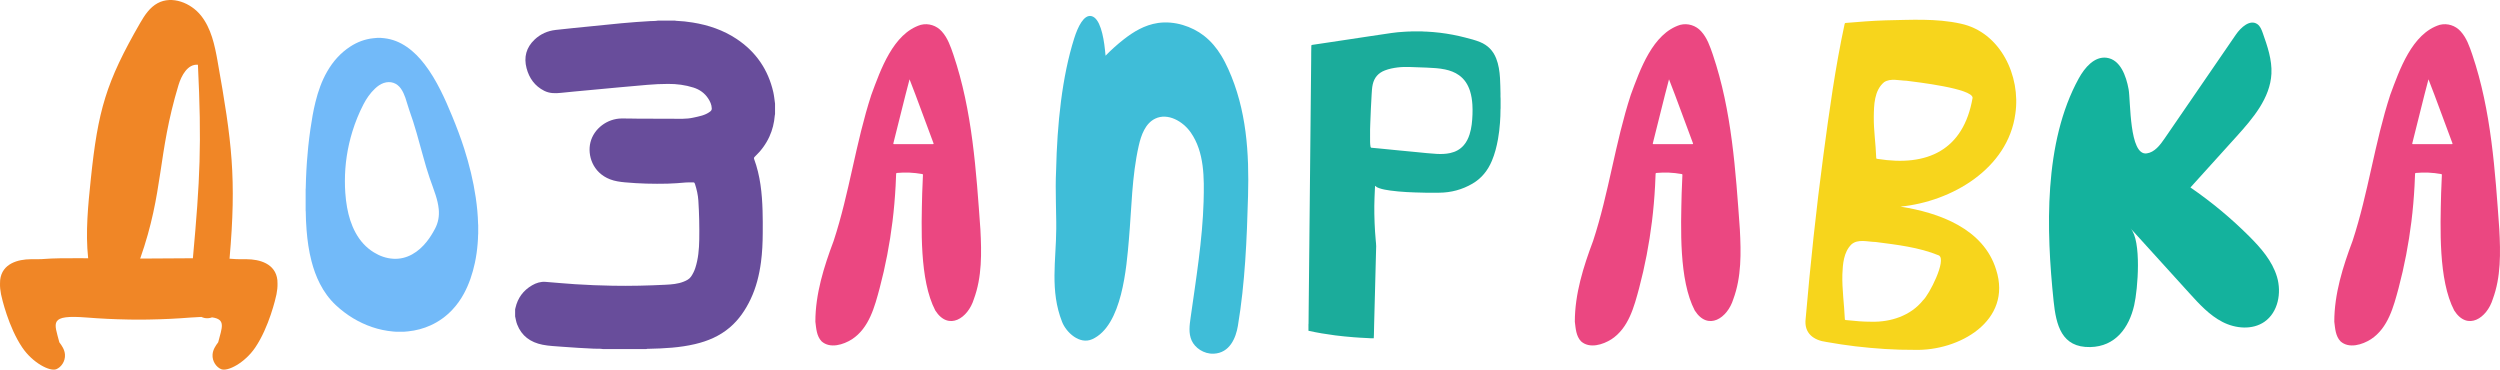 <?xml version="1.0" encoding="UTF-8"?> <svg xmlns="http://www.w3.org/2000/svg" xmlns:xlink="http://www.w3.org/1999/xlink" xmlns:xodm="http://www.corel.com/coreldraw/odm/2003" xml:space="preserve" width="35.798mm" height="5.293mm" version="1.1" style="shape-rendering:geometricPrecision; text-rendering:geometricPrecision; image-rendering:optimizeQuality; fill-rule:evenodd; clip-rule:evenodd" viewBox="0 0 7857.94 1161.85"> <defs> <style type="text/css"> .fil5 {fill:#F08626;fill-rule:nonzero} .fil4 {fill:#F7D51C;fill-rule:nonzero} .fil2 {fill:#3FBDD8;fill-rule:nonzero} .fil3 {fill:#1BAC9B;fill-rule:nonzero} .fil7 {fill:#14B29D;fill-rule:nonzero} .fil0 {fill:#684D9B;fill-rule:nonzero} .fil6 {fill:#72BAF9;fill-rule:nonzero} .fil1 {fill:#EB4781;fill-rule:nonzero} </style> </defs> <g id="Layer_x0020_1">  <path class="fil0" d="M1619.13 994.67c0,-7.4 0,-14.84 0,-22.24 0.37,-1.49 0.72,-3.05 1.05,-4.61 7.05,-31.26 24.56,-54.94 52.18,-71.03 13.04,-7.59 27.28,-12.07 42.41,-10.84 31.06,2.52 62.1,5.29 93.16,7.38 39.14,2.59 78.39,4.04 117.63,4.76 55.43,1.03 110.89,-0.33 166.3,-3.1 19.49,-1.03 38.94,-2.39 57.42,-9.88 8.85,-3.6 17.21,-7.73 22.65,-15.56 5.64,-8.21 10.21,-17.17 13.37,-26.85 9.53,-29.17 12.01,-59.27 12.56,-89.6 0.68,-40.85 -0.2,-81.66 -2.83,-122.46 -1.16,-18.11 -5.2,-35.38 -10.65,-52.51 -0.88,-2.68 -1.89,-4.96 -5.29,-4.9 -8.08,0.15 -16.24,-0.31 -24.28,0.42 -18.77,1.67 -37.54,3.12 -56.35,3.62 -44.74,1.05 -89.43,-0.04 -134.01,-4.15 -16,-1.51 -31.81,-3.64 -46.93,-9.48 -55.23,-21.34 -71.58,-76.15 -61.75,-116.05 10.54,-43.05 52.57,-74.94 98.51,-75.23 16.53,-0.15 33.06,0.48 49.59,0.57 36.13,0.2 72.22,0.4 108.35,0.35 22.3,-0.04 44.74,1.45 66.82,-3.51 18.31,-4.08 37.03,-7 52.66,-18.86 3.53,-2.72 5.64,-5.4 5.49,-10.03 -0.4,-11.9 -5.31,-22.41 -11.59,-31.78 -10.98,-16.59 -26.49,-27.66 -45.75,-33.8 -26.12,-8.32 -52.86,-11.72 -80.14,-11.57 -21.62,0.09 -43.26,1.03 -64.84,2.92 -29.83,2.63 -59.62,5.2 -89.38,7.92 -32.44,2.92 -64.82,6.04 -97.26,9.09 -28.34,2.68 -56.79,5.11 -85.08,8.19 -18.18,1.98 -35.89,1.98 -52.66,-6.48 -29.61,-14.93 -47.17,-39.64 -55.49,-71.01 -9.13,-34.7 -0.97,-65.24 25.44,-90.13 18.42,-17.32 40.74,-27.2 65.65,-30.09 38.46,-4.48 77.03,-7.9 115.53,-11.9 60.72,-6.37 121.45,-12.58 182.48,-15.94 8.03,-0.42 16.2,0.04 24.17,-1.6 17.6,0 35.21,0 52.81,0 1.4,0.24 2.77,0.68 4.15,0.72 17.45,0.64 34.75,2.59 51.98,5.36 49.39,7.97 95.97,23.68 137.94,51.54 60.78,40.41 99.2,96.3 115.44,167.42 2.68,11.88 3.69,23.97 5.44,36 0,10.89 0,21.82 0,32.71 -0.29,1.56 -0.7,3.12 -0.83,4.68 -1.84,23.05 -7.24,45.11 -16.86,66.16 -11,24.08 -26.52,44.8 -45.61,62.93 -2.28,2.2 -3.75,4.08 -2.44,7.68 19.45,52.57 24.94,107.51 26.58,162.94 0.75,23.2 0.64,46.45 0.5,69.69 -0.2,30.62 -1.47,61.2 -5.55,91.6 -5.4,40.37 -15.06,79.55 -32.68,116.51 -16.05,33.74 -36.66,64.18 -65.28,88.59 -31.72,27.02 -68.93,42.83 -109.03,52.26 -48.09,11.37 -97.11,13.81 -146.26,14.88 -2.44,0.04 -4.96,-0.24 -7.31,0.77 -45.46,0 -90.88,0 -136.34,0 -9.2,-1.69 -18.57,-0.68 -27.86,-1.16 -33.32,-1.76 -66.73,-3.29 -99.99,-6.08 -20.66,-1.76 -41.51,-2.28 -61.84,-6.37 -37.69,-7.53 -65.9,-27.33 -80.01,-64.38 -3.01,-7.92 -4.21,-16.29 -6.1,-24.5z"></path> <path class="fil1" d="M2858.86 249.32c-17.63,66.03 -33.34,132.78 -50.35,199.05 -1.16,4.68 -1.14,4.72 3.58,4.72 39.42,0 78.85,0 118.27,0 4.74,0 4.83,-0.15 3.14,-4.61 -25.13,-66.25 -48.77,-133.33 -74.63,-199.16zm-296.01 761.78c0.04,-87.65 26.87,-172.47 57.4,-253.79 49.52,-150.38 69.39,-308.71 118.49,-459.25 28.97,-78.23 68.35,-192.84 155.39,-219.97 23.95,-6.12 49.52,2.11 65.9,20.5 18.64,20.44 27.66,47.22 36.5,72.88 59.9,176.86 71.69,364.82 85.02,549.78 3.82,73.36 5.38,149.26 -20.66,219.22 -18.18,59.09 -79.24,100.93 -121.12,35.41 -50.09,-96.19 -43.66,-260.09 -41.16,-368.22 0.86,-18.79 1.23,-37.6 2.3,-56.35 0.2,-3.67 0.18,-3.78 -3.34,-4.48 -25.53,-4.46 -51.67,-5.71 -77.51,-3.31 -2.63,0.26 -3.16,0.86 -3.36,3.42 -0.64,12.42 -0.97,24.89 -1.62,37.32 -2,37.34 -5.2,74.63 -9.79,111.71 -8.74,70.68 -22.13,140.79 -40.37,209.63 -15.78,58.76 -33.01,125.14 -86.82,160.61 -27.04,17.3 -69.28,30.56 -95.88,6.48 -15.63,-16.57 -16.68,-40.26 -19.38,-61.57z"></path> <path class="fil2" d="M3838.26 174.09c-13.92,-22.78 -31.32,-44.16 -54.44,-62.14 -37.18,-28.76 -91.75,-47.33 -144.06,-39.73 -42.41,6.19 -77.66,28.12 -107.67,51.56 -20.61,16.13 -39.62,33.28 -57.12,51.3l-1.82 -18.15c-4.79,-45.7 -16.24,-100.42 -42.72,-106.33 -23.64,-5.29 -42.43,33.21 -53.93,69.54 -38.5,121.78 -53.65,268.57 -57.03,416.23 -1.6,32.09 -1.25,64.16 -0.66,96.47 0.18,21.51 0.57,42.94 1.12,64.21 0.04,7.2 0.09,14.47 0.04,21.73 -0.48,99.88 -20.41,194.4 18.35,292.95 13.1,33.26 55.03,72.2 94.56,54.53 94.56,-42.3 107.98,-227.3 115.5,-314.18 8.54,-98.21 9.07,-197.67 30.8,-293.83 7.59,-33.61 20.7,-70.33 51.72,-85.32 39.36,-19.03 87.17,7.9 112.1,43.84 42.74,61.51 42.21,142.13 40.1,217.05 -3.45,119.63 -24.08,245.47 -40.87,364.89 -3.38,23.9 -6.85,48.64 3.27,71.43 10.1,22.78 37.91,43.05 69.65,41.55 50.27,-2.35 69.43,-49.78 75.73,-87.41 22.63,-135.48 28.16,-271.88 31.92,-408.24 3.67,-134.25 -4.24,-271.22 -62.3,-399.37 -6.52,-14.36 -13.74,-28.73 -22.26,-42.56z"></path> <path class="fil3" d="M4306.38 426.28c0,6.85 -0.15,13.41 0.04,19.91 0.18,5.05 0.4,10.1 1.4,15.08 0.4,1.87 1.21,3.03 3.36,3.18 7.4,0.59 14.77,1.36 22.17,2.04 20.92,2.09 41.84,4.17 62.76,6.21 19.4,1.91 38.81,3.71 58.19,5.58 20.46,1.91 40.85,4.41 61.37,5.44 14.22,0.77 28.38,0.42 42.36,-2.61 16.99,-3.71 31.67,-11.48 43.09,-24.89 8.45,-9.86 14,-21.34 17.96,-33.65 6.52,-20.44 8.39,-41.55 9.18,-62.74 0.37,-10.29 0.35,-20.55 -0.29,-30.88 -0.94,-14.51 -3.03,-28.84 -7.44,-42.78 -6.41,-20.13 -17.17,-37.29 -34.59,-49.72 -13.1,-9.42 -27.92,-14.75 -43.55,-18.11 -19.14,-4.06 -38.61,-4.94 -58.08,-5.82 -17.6,-0.75 -35.21,-1.43 -52.81,-1.89 -12.8,-0.35 -25.62,-0.24 -38.37,1.32 -13.7,1.73 -27.2,4.35 -40.17,9.35 -20.7,7.88 -33.47,22.52 -38.3,44.16 -2.24,10.1 -2.7,20.37 -3.34,30.58 -0.92,15.32 -1.73,30.64 -2.46,45.96 -0.72,15.67 -1.51,31.41 -1.91,47.13 -0.33,12.49 -0.99,25.02 -0.57,37.14zm11.59 636.92c-3.29,0 -6.54,0 -9.83,0 -4.37,-0.22 -8.76,-0.57 -13.15,-0.75 -13.37,-0.46 -26.69,-1.47 -40.04,-2.44 -19.43,-1.47 -38.81,-3.45 -58.13,-5.86 -28.27,-3.6 -56.33,-8.36 -84.12,-14.47 0,-6.67 0,-13.39 0,-20.06 0.09,-0.88 0.29,-1.8 0.29,-2.68 0.15,-15.96 0,-31.98 0.42,-48.01 0.44,-16.13 0.09,-32.27 0.5,-48.45 0.44,-16.24 0.04,-32.49 0.5,-48.69 0.42,-16.09 0.04,-32.16 0.48,-48.23 0.42,-16.27 0.04,-32.51 0.5,-48.75 0.42,-16.09 0.02,-32.16 0.46,-48.23 0.44,-16.2 0.07,-32.44 0.5,-48.69 0.42,-16.07 0.04,-32.16 0.48,-48.25 0.44,-16.24 0.04,-32.49 0.48,-48.73 0.44,-16.09 0.07,-32.16 0.5,-48.25 0.42,-16.29 0.04,-32.6 0.48,-48.91 0.42,-16.02 0.07,-32.03 0.48,-47.98 0.44,-16.27 0.07,-32.51 0.5,-48.75 0.42,-15.98 0.07,-31.98 0.48,-47.94 0.44,-16.42 0.04,-32.86 0.48,-49.21 0.44,-15.91 0.18,-31.85 0.48,-47.76 0.35,-18.86 0.2,-37.67 0.55,-56.52 0.26,-13.87 -0.13,-27.75 0.46,-41.62 0.09,-1.87 0.72,-2.61 2.5,-2.83 19.69,-2.9 39.36,-5.93 59.03,-8.82 20.96,-3.2 41.9,-6.34 62.89,-9.46 20.06,-3.01 40.13,-6.1 60.21,-9.11 22.57,-3.38 45.13,-6.85 67.74,-10.05 12.67,-1.84 25.42,-3.01 38.19,-3.75 7.57,-0.46 15.12,-0.99 22.74,-0.99 0.46,0 0.94,-0.18 1.43,-0.31 10.78,0 21.56,0 32.33,0 4.76,0.77 9.59,0.48 14.38,0.7 14.4,0.7 28.78,1.98 43.09,3.64 26.49,3.27 52.68,8.14 78.52,14.88 15.94,4.1 31.94,8.06 47.26,14.31 24.15,9.88 41,26.89 50.6,51.19 7.86,19.91 10.82,40.74 12.14,61.88 1.03,16.53 1.14,33.06 1.56,49.67 0.11,5.29 -0.35,10.56 0.31,15.83 0,9.83 0,19.62 0,29.44 -0.09,1.23 -0.29,2.39 -0.29,3.6 0.11,14.05 -0.64,28.1 -1.62,42.08 -1.23,17.23 -3.18,34.4 -6.26,51.41 -4.21,23.47 -10.01,46.43 -19.29,68.42 -12.8,30.36 -32.49,55.07 -61.2,71.73 -32.18,18.75 -67.13,28.03 -104.35,28.32 -25.31,0.24 -50.6,0.42 -75.88,-0.86 -8.87,-0.48 -17.78,-0.59 -26.65,-1.16 -17.08,-1.03 -34.16,-2.39 -51.12,-4.76 -11.72,-1.69 -23.4,-3.53 -34.64,-7.38 -4.26,-1.51 -8.43,-3.18 -11.63,-6.56 -0.33,-0.29 -0.61,-0.86 -1.21,-0.61 -0.55,0.22 -0.44,0.81 -0.46,1.27 -0.2,2.77 -0.4,5.51 -0.5,8.3 -0.42,8.93 -0.86,17.91 -1.16,26.87 -0.55,17.41 -0.99,34.77 -0.57,52.11 0.44,18.46 0.97,36.86 2.22,55.25 0.64,9.35 1.58,18.68 2.22,28.03 0.4,5.93 1.4,11.79 1.3,17.8 -0.42,19.34 -0.97,38.66 -1.51,57.97 -0.33,12.2 -0.66,24.45 -0.94,36.7 -0.48,19.14 -0.97,38.28 -1.47,57.51 -0.33,12.29 -0.7,24.61 -0.99,36.9 -0.44,19.34 -0.9,38.66 -1.51,57.99 -0.33,10.25 -0.4,20.52 -0.64,30.82 -0.11,3.75 -0.35,7.53 -0.53,11.24z"></path> <path class="fil1" d="M5245.98 249.32c-17.63,66.03 -33.34,132.78 -50.35,199.05 -1.16,4.68 -1.14,4.72 3.58,4.72 39.42,0 78.85,0 118.27,0 4.74,0 4.83,-0.15 3.14,-4.61 -25.13,-66.25 -48.77,-133.33 -74.63,-199.16zm-296.01 761.78c0.04,-87.65 26.87,-172.47 57.4,-253.79 49.52,-150.38 69.39,-308.71 118.49,-459.25 28.97,-78.23 68.35,-192.84 155.39,-219.97 23.95,-6.12 49.52,2.11 65.9,20.5 18.64,20.44 27.66,47.22 36.5,72.88 59.9,176.86 71.69,364.82 85.02,549.78 3.82,73.36 5.38,149.26 -20.66,219.22 -18.18,59.09 -79.24,100.93 -121.12,35.41 -50.09,-96.19 -43.66,-260.09 -41.16,-368.22 0.86,-18.79 1.23,-37.6 2.3,-56.35 0.2,-3.67 0.18,-3.78 -3.34,-4.48 -25.53,-4.46 -51.67,-5.71 -77.51,-3.31 -2.63,0.26 -3.16,0.86 -3.36,3.42 -0.64,12.42 -0.97,24.89 -1.62,37.32 -2,37.34 -5.2,74.63 -9.79,111.71 -8.74,70.68 -22.13,140.79 -40.37,209.63 -15.78,58.76 -33.01,125.14 -86.82,160.61 -27.04,17.3 -69.28,30.56 -95.88,6.48 -15.63,-16.57 -16.68,-40.26 -19.38,-61.57z"></path> <path class="fil4" d="M5882.31 1011.23c60.21,1.56 123.08,-18.64 161.95,-67.21 18.88,-16.59 75.27,-126.77 50.14,-141.12 -62.76,-25.81 -131.84,-33.54 -198.72,-42.28 -24.89,-0.31 -55.78,-10.54 -76.34,7.62 -24.58,24.45 -27.13,61.59 -28.45,94.34 -1.23,47 5.77,93.71 7.79,140.68 0.15,4.3 6.21,2.24 9.04,3.29 24.15,2.55 48.34,4.74 74.59,4.68zm7.35 -643.62c-0.5,42.41 6.19,84.42 7.55,126.77 0.07,4.24 0.53,4.74 4.79,5.11 155.94,25 269.66,-27.37 298.2,-191.92 0.29,-29.5 -177.47,-49.78 -207.74,-53.78 -23.03,-0.42 -49.87,-8.82 -70.44,4.52 -31.15,26.23 -31.87,71.63 -32.36,109.29zm127.38 732.03c-61.79,0.44 -123.63,-3.93 -185.07,-11.09 -30.27,-3.69 -60.41,-8.12 -90.41,-13.54 -41.64,-5.36 -71.76,-27.81 -66.07,-73.27 14.82,-171.28 32.84,-342.39 55.6,-512.79 18.46,-138.42 37.45,-276.86 66.86,-413.46 0.42,-2.13 1.21,-3.18 3.51,-3.38 41.68,-3.49 83.35,-6.91 125.16,-8.17 78.67,-1.38 158.84,-6.74 236.3,10.43 124.79,26.6 189.24,164.34 171.65,283.27 -23.14,172.71 -200.01,275.96 -361.18,291.81 121.43,19.01 261.17,69.14 300.81,198.28 51.83,161.05 -116.98,256.27 -257.17,251.91z"></path> <path class="fil5" d="M683.9 192.35c-8.98,-50.53 -20.08,-103.04 -52.07,-143.27 -31.96,-40.17 -91.14,-63.55 -136.31,-39.12 -24.48,13.19 -40.7,37.47 -54.57,61.55 -108.26,187.68 -133.02,275.74 -155.5,491.3 -8.63,82.56 -17.1,167 -8.36,248.96l-19.51 -0.13c-42.91,-0.26 -85.96,-0.5 -128.74,2.94l-32.09 0.2c-39.4,0.24 -90.48,13.19 -96.28,65.5 -0.42,3.64 -0.53,7.27 -0.4,10.84 -0.29,10.34 0.77,21.67 3.2,33.87 2.41,12.07 23.53,103.63 66.93,167.53 32.55,47.98 86.35,75.91 106.61,67.98 15.23,-5.97 28.93,-24.83 27.42,-46.07 -1.1,-15.39 -9.53,-27.79 -17.76,-38.59 -15.59,-61.62 -34.73,-87.54 86.95,-77.77 42.47,3.4 85.02,5.44 127.58,6.17l6.98 0.13 0.94 0 6.98 0.11 0.94 0 6.98 0.04 0.94 0 6.96 0.04 0.94 0 7 0 0.94 0 6.96 -0.04 0.94 0 6.98 -0.04 0.94 0 6.98 -0.11 0.94 0 6.98 -0.13c42.58,-0.72 85.08,-2.74 127.58,-6.17 12.93,-1.03 24.26,-1.67 34.16,-1.91 6.43,3.01 13.43,4.57 20.7,4.1 4.61,-0.29 8.87,-1.23 12.8,-2.74 44.52,6.19 30.95,32.29 19.29,78.32 -8.23,10.8 -16.66,23.2 -17.76,38.59 -1.51,21.25 12.18,40.1 27.42,46.07 20.26,7.92 74.06,-20 106.61,-67.98 43.4,-63.9 64.51,-155.45 66.93,-167.53 2.44,-12.2 3.49,-23.53 3.2,-33.87 0.13,-3.58 0.02,-7.2 -0.4,-10.84 -5.79,-52.31 -56.87,-65.26 -96.28,-65.5l-32.09 -0.2c-7.33,-0.57 -14.66,-1.05 -21.99,-1.45 22.21,-253.18 7.46,-367.67 -37.62,-620.79zm-243.21 620.37c74.65,-212.57 53.78,-325 120.31,-545.12 9.29,-30.75 29.19,-67.04 61.11,-64.07 12.05,247.58 6.78,361.35 -15.83,608.19l-165.6 1.01z"></path> <path class="fil6" d="M1084.1 569.31c-0.11,12.34 0.4,24.69 1.25,36.99 1.1,15.32 2.81,30.56 5.55,45.66 5.07,27.92 13.17,54.75 26.87,79.72 13.87,25.35 32.49,46.27 57.23,61.51 18.9,11.66 39.31,18.88 61.59,20.13 20.88,1.14 40.43,-3.69 58.72,-13.74 18.13,-9.97 32.93,-23.79 45.81,-39.82 10.16,-12.58 18.5,-26.32 26.1,-40.61 10.36,-19.45 13.94,-40.1 11.79,-61.92 -1.49,-15.12 -5.18,-29.81 -9.79,-44.23 -5.82,-18.31 -12.8,-36.15 -19.01,-54.28 -7.53,-21.93 -13.87,-44.21 -20.04,-66.51 -13.65,-49.13 -26.41,-98.51 -43.88,-146.46 -4.61,-12.64 -7.62,-25.84 -12.16,-38.52 -3.58,-10.03 -7.75,-19.76 -13.87,-28.51 -12.78,-18.31 -33.19,-25.05 -54.33,-17.82 -10.49,3.64 -19.25,10.03 -27.24,17.56 -15.21,14.33 -26.87,31.3 -36.39,49.74 -14.07,27.26 -25.57,55.62 -34.62,84.95 -15.69,50.9 -23.62,102.93 -23.58,156.18zm101.32 -450.23c3.78,0 7.53,0 11.3,0 3.47,0.31 6.91,0.55 10.4,0.94 26.45,2.88 50.29,12.64 72.04,27.72 21.67,15.04 39.62,33.83 55.62,54.59 19.54,25.33 35.54,52.9 49.94,81.37 13.46,26.6 25.22,53.93 36.57,81.5 13.85,33.67 26.85,67.7 37.91,102.4 15.94,49.98 28.47,100.8 36.11,152.71 4.08,27.92 6.85,55.93 7.46,84.16 0,0.88 0.18,1.76 0.29,2.66 0,9.33 0,18.7 0,28.03 -0.11,0.99 -0.29,1.93 -0.31,2.92 -0.07,9.26 -0.7,18.48 -1.43,27.77 -1.65,20.37 -4.43,40.61 -8.74,60.58 -7.27,33.72 -18.02,66.2 -34.48,96.58 -10.01,18.5 -22.1,35.52 -36.57,50.79 -19.38,20.5 -41.84,36.77 -67.52,48.53 -22.78,10.43 -46.69,16.7 -71.58,19.23 -4.59,0.44 -9.15,0.79 -13.74,1.21 -7.53,0 -15.06,0 -22.61,0 -3.73,-0.31 -7.49,-0.55 -11.22,-0.86 -22.13,-2.04 -43.73,-6.54 -64.73,-13.68 -43.07,-14.62 -80.95,-37.89 -114.21,-68.77 -20.9,-19.45 -37.38,-42.26 -50.38,-67.59 -11.68,-22.76 -20.19,-46.71 -26.56,-71.41 -8.21,-31.83 -12.78,-64.25 -15.34,-96.98 -1.56,-19.69 -2.52,-39.38 -2.68,-59.11 0,-0.83 -0.2,-1.62 -0.31,-2.48 0,-22.46 0,-44.91 0,-67.37 0.33,-1.01 0.33,-2.04 0.33,-3.07 0.04,-9.68 0.46,-19.25 0.79,-28.87 0.64,-18.24 1.69,-36.5 2.96,-54.7 1.08,-15.21 2.41,-30.42 3.95,-45.61 1.93,-18.92 4.26,-37.84 7,-56.65 4.15,-28.67 8.93,-57.18 15.94,-85.3 8.32,-33.52 19.58,-65.94 36.94,-95.95 18.15,-31.48 41.68,-58.02 72.28,-77.95 21.99,-14.31 45.9,-23.4 72.09,-26.23 4.15,-0.44 8.32,-0.75 12.47,-1.14z"></path> <path class="fil7" d="M6534 246.31c18.61,-33.87 49.08,-69.72 87.41,-64.78 42.87,5.55 61.44,56.46 69.17,99 6.65,36.39 1.56,209.19 56.83,201.66 24.85,-3.38 41.95,-25.97 56.17,-46.67 74.7,-108.83 149.33,-217.66 224.03,-326.47 15.89,-23.14 44.49,-49.1 67.56,-33.23 9.18,6.39 13.41,17.6 17.17,28.18 14.6,41.27 29.35,83.92 27.15,127.64 -3.86,76.85 -58.28,140.48 -109.89,197.58 -48.18,53.34 -96.45,106.7 -144.68,160.06 66.01,45.31 127.86,96.69 184.54,153.26 36.92,36.88 72.7,77.71 87.56,127.71 14.93,50.03 3.49,111.29 -39.31,141.08 -37.89,26.3 -90.63,21.8 -131.68,0.77 -41.07,-21.05 -72.99,-55.93 -104,-90.11 -61.77,-68.05 -123.52,-136.14 -185.29,-204.23 35.14,38.79 22.92,191.3 11.37,241.74 -16.38,71.3 -59.33,129.75 -138,131.4 -90.41,1.89 -107.36,-68.9 -115.26,-144.55 -23.18,-222.69 -31.87,-498.28 79.15,-700.05z"></path> <path class="fil1" d="M7633.1 249.32c-17.63,66.03 -33.34,132.78 -50.35,199.05 -1.16,4.68 -1.14,4.72 3.58,4.72 39.42,0 78.85,0 118.27,0 4.74,0 4.83,-0.15 3.14,-4.61 -25.13,-66.25 -48.77,-133.33 -74.63,-199.16zm-296.01 761.78c0.04,-87.65 26.87,-172.47 57.4,-253.79 49.52,-150.38 69.39,-308.71 118.49,-459.25 28.97,-78.23 68.35,-192.84 155.39,-219.97 23.95,-6.12 49.52,2.11 65.9,20.5 18.64,20.44 27.66,47.22 36.5,72.88 59.9,176.86 71.69,364.82 85.02,549.78 3.82,73.36 5.38,149.26 -20.66,219.22 -18.18,59.09 -79.24,100.93 -121.12,35.41 -50.09,-96.19 -43.66,-260.09 -41.16,-368.22 0.86,-18.79 1.23,-37.6 2.3,-56.35 0.2,-3.67 0.18,-3.78 -3.34,-4.48 -25.53,-4.46 -51.67,-5.71 -77.51,-3.31 -2.63,0.26 -3.16,0.86 -3.36,3.42 -0.64,12.42 -0.97,24.89 -1.62,37.32 -2,37.34 -5.2,74.63 -9.79,111.71 -8.74,70.68 -22.13,140.79 -40.37,209.63 -15.78,58.76 -33.01,125.14 -86.82,160.61 -27.04,17.3 -69.28,30.56 -95.88,6.48 -15.63,-16.57 -16.68,-40.26 -19.38,-61.57z"></path> </g> </svg> 